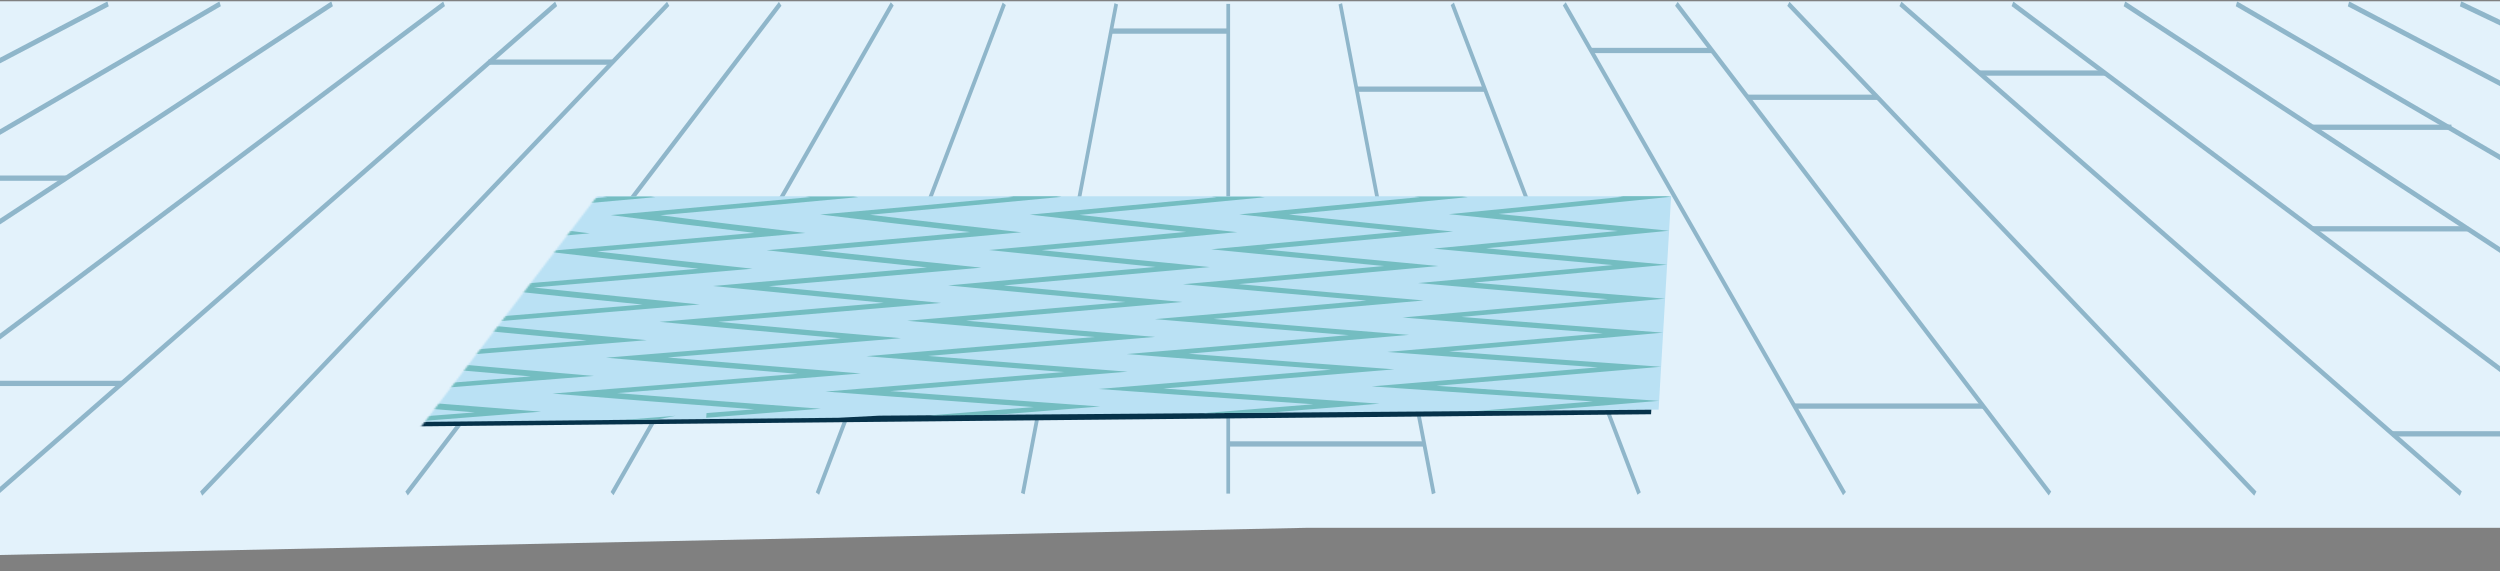 <svg width="1440" height="329" viewBox="0 0 1440 329" fill="none" xmlns="http://www.w3.org/2000/svg">
<rect x="0" y="0" width="1440" height="329" fill="#808080" stroke="none"/>
<path d="M1948 0.743L1934.5 304H753.5L-424 328.5L-463 0.743H-149.969H65.563H81.701H245.904H515.199H522.982H547.715H1310.96H1320.65H1552.8H1948Z" fill="#E3F2FB"/>
<path d="M2008.71 285.743L1416.9 3.654L1417.62 0.743L2009.37 282.899L2008.71 285.743Z" fill="#8FB6CA"/>
<path d="M1890.34 285.743L1352.34 3.654L1353.11 0.811L1891.1 282.899L1890.34 285.743Z" fill="#8FB6CA"/>
<path d="M1771.97 285.675L1287.79 3.587L1288.6 0.811L1772.78 282.899L1771.97 285.675Z" fill="#8FB6CA"/>
<path d="M1653.59 285.675L1223.23 3.587L1224.14 0.811L1654.5 282.967L1653.59 285.675Z" fill="#8FB6CA"/>
<path d="M1535.22 285.675L1158.67 3.519L1159.67 0.878L1536.23 282.966L1535.22 285.675Z" fill="#8FB6CA"/>
<path d="M1416.85 285.607L1094.07 3.518L1095.21 0.945L1418 283.034L1416.85 285.607Z" fill="#8FB6CA"/>
<path d="M1298.43 285.539L1029.46 3.383L1030.75 1.013L1299.72 283.101L1298.43 285.539Z" fill="#8FB6CA"/>
<path d="M1180.06 285.404L964.854 3.316L966.335 1.081L1181.49 283.169L1180.06 285.404Z" fill="#8FB6CA"/>
<path d="M1061.6 285.269L900.203 3.18L901.874 1.284L1063.27 283.373L1061.6 285.269Z" fill="#8FB6CA"/>
<path d="M943.179 284.997L835.6 2.909L837.462 1.487L945.089 283.575L943.179 284.997Z" fill="#8FB6CA"/>
<path d="M824.76 284.727L770.994 2.57L773.047 1.826L826.861 283.914L824.76 284.727Z" fill="#8FB6CA"/>
<path d="M708.537 2.232H706.388V284.321H708.537V2.232Z" fill="#8FB6CA"/>
<path d="M590.213 284.727L588.112 283.914L641.926 1.826L643.979 2.57L590.213 284.727Z" fill="#8FB6CA"/>
<path d="M471.797 284.997L469.887 283.575L577.514 1.487L579.376 2.909L471.797 284.997Z" fill="#8FB6CA"/>
<path d="M353.377 285.269L351.706 283.373L513.099 1.284L514.77 3.18L353.377 285.269Z" fill="#8FB6CA"/>
<path d="M234.909 285.404L233.477 283.169L448.635 1.081L450.116 3.316L234.909 285.404Z" fill="#8FB6CA"/>
<path d="M116.491 285.539L115.25 283.101L384.223 1.013L385.512 3.383L116.491 285.539Z" fill="#8FB6CA"/>
<path d="M-1.879 285.607L-3.025 283.034L319.761 0.945L320.907 3.518L-1.879 285.607Z" fill="#8FB6CA"/>
<path d="M-120.248 285.675L-121.251 282.966L255.301 0.878L256.304 3.519L-120.248 285.675Z" fill="#8FB6CA"/>
<path d="M-238.619 285.675L-239.526 282.967L190.839 0.811L191.747 3.587L-238.619 285.675Z" fill="#8FB6CA"/>
<path d="M-356.991 285.675L-357.803 282.899L126.377 0.811L127.188 3.587L-356.991 285.675Z" fill="#8FB6CA"/>
<path d="M-475.363 285.743L-476.127 282.899L61.866 0.811L62.63 3.654L-475.363 285.743Z" fill="#8FB6CA"/>
<path d="M38.087 101.092H-45.57V104.139H38.087V101.092Z" fill="#8FB6CA"/>
<path d="M70.175 219.317H-36.02V222.364H70.175V219.317Z" fill="#8FB6CA"/>
<path d="M352.517 34.26H281.37V37.307H352.517V34.26Z" fill="#8FB6CA"/>
<path d="M501.161 203.201H398.022V206.248H501.161V203.201Z" fill="#8FB6CA"/>
<path d="M707.486 16.384H639.969V19.431H707.486V16.384Z" fill="#8FB6CA"/>
<path d="M819.936 254.189H707.486V257.236H819.936V254.189Z" fill="#8FB6CA"/>
<path d="M855.27 49.834H781.354V52.88H855.27V49.834Z" fill="#8FB6CA"/>
<path d="M986.104 27.556H916.438V30.603H986.104V27.556Z" fill="#8FB6CA"/>
<path d="M1142.34 232.385H1033.62V235.432H1142.34V232.385Z" fill="#8FB6CA"/>
<path d="M1081.41 54.506H1006.64V57.553H1081.41V54.506Z" fill="#8FB6CA"/>
<path d="M1212.44 40.557H1140.29V43.603H1212.44V40.557Z" fill="#8FB6CA"/>
<path d="M1489.72 248.365H1377.98V251.412H1489.72V248.365Z" fill="#8FB6CA"/>
<path d="M1421.39 130.275H1332.15V133.322H1421.39V130.275Z" fill="#8FB6CA"/>
<path d="M1412.03 71.772H1332.15V74.82H1412.03V71.772Z" fill="#8FB6CA"/>
<mask id="mask0_533_34282" style="mask-type:alpha" maskUnits="userSpaceOnUse" x="237" y="107" width="733" height="146">
<path d="M970 107H348.5L237 253H962L970 107Z" fill="#C4C4C4"/>
</mask>
<g mask="url(#mask0_533_34282)">
<path d="M-361 251.471L951.011 238.606L956.598 142.522L-87.826 153.221L-361 251.471Z" fill="#06324A"/>
<path d="M20.902 113.068H962.568L955.358 235.965L506.561 239.419L482.925 240.637L406.765 241.382L378.211 241.653L-356.605 248.898L20.902 113.068Z" fill="#BAE1F4"/>
<path d="M583.724 113.406C582.578 113.271 582.006 113.203 580.812 113.068H608.554C609.748 113.203 610.321 113.271 611.467 113.406C568.54 117.469 546.432 119.568 501.118 123.699C529.959 127.22 559.038 130.537 588.356 133.788C549.44 137.376 510.668 140.83 471.991 144.283C502.837 147.669 533.922 150.987 565.245 154.169C524.372 157.825 483.546 161.346 442.864 164.867C475.811 168.185 508.901 171.368 542.087 174.483C499.208 178.207 456.424 181.795 413.736 185.384C448.689 188.634 483.785 191.749 518.976 194.796C474.14 198.52 429.351 202.244 384.609 205.901C421.52 209.083 458.573 212.131 495.866 215.11C449.023 218.902 402.229 222.693 355.53 226.418C394.446 229.532 433.505 232.512 472.755 235.423C446.206 237.523 431.356 238.741 406.765 240.637L406.956 237.929C415.169 237.252 423.907 236.575 434.555 235.762C395.592 232.85 356.819 229.803 318.19 226.689C365.175 222.964 412.256 219.173 459.385 215.313C422.427 212.334 385.612 209.219 349.036 206.036C394.064 202.38 439.139 198.656 484.262 194.864C449.358 191.749 414.548 188.634 379.882 185.384C422.904 181.795 465.927 178.139 509.092 174.415C476.193 171.232 443.389 168.05 410.728 164.732C451.697 161.211 492.762 157.622 533.97 154.034C502.932 150.851 472.134 147.601 441.574 144.148C480.538 140.694 519.645 137.173 558.799 133.652C529.768 130.402 500.975 127.084 472.421 123.563C518.164 119.568 540.416 117.537 583.724 113.406ZM834.552 123.36C866.783 126.746 899.3 129.928 931.913 133.043C890.61 137.038 869.362 139.069 825.671 143.2C860.003 146.45 894.43 149.632 929.001 152.679C885.31 156.81 862.868 158.841 816.789 163.039C853.031 166.222 889.512 169.336 926.136 172.316C886.599 175.905 847.206 179.426 807.908 182.879C846.155 185.994 884.641 189.041 923.271 191.952C881.776 195.609 840.33 199.197 799.027 202.718C839.279 205.765 879.771 208.745 920.358 211.589C876.858 215.313 833.502 218.969 790.145 222.558C832.404 225.538 874.853 228.449 917.493 231.225C891.04 233.46 877.097 234.611 851.026 236.71L888.509 236.439C915.153 234.272 929.001 233.121 955.693 230.887C912.814 228.11 870.078 225.199 827.485 222.22C870.555 218.631 913.625 214.974 956.839 211.25C915.917 208.406 875.187 205.427 834.648 202.38C875.665 198.859 916.777 195.27 957.984 191.614C919.069 188.702 880.344 185.655 841.762 182.54C880.774 179.087 919.881 175.566 959.131 172.045C922.22 169.066 885.453 165.951 848.925 162.768C894.669 158.57 916.92 156.539 960.277 152.476C925.42 149.361 890.658 146.247 856.039 142.997C899.396 138.934 920.453 136.902 961.422 132.907C928.571 129.725 895.815 126.542 863.202 123.225C904.171 119.23 924.035 117.266 962.568 113.339C961.231 113.203 960.563 113.135 959.274 113H931.531C932.82 113.135 933.489 113.203 934.826 113.339C895.863 117.334 875.808 119.365 834.552 123.36ZM389.193 239.486C380.312 240.163 370.905 240.908 359.207 241.856C366.799 241.788 372.529 241.721 378.259 241.653L389.193 239.486ZM713.842 123.495C744.831 126.881 776.059 130.199 807.526 133.314C764.743 137.376 742.778 139.408 697.607 143.606C730.697 146.924 763.931 150.106 797.308 153.221C758.583 156.81 719.954 160.263 681.42 163.716C716.516 166.899 751.755 170.081 787.089 173.128C746.359 176.785 705.724 180.306 665.185 183.827C702.239 187.009 739.483 190.056 776.871 193.036C734.135 196.76 691.495 200.349 648.998 203.937C688.057 207.052 727.307 210.031 766.7 212.943C722.007 216.667 677.409 220.391 632.811 224.048C673.875 227.095 715.083 230.006 756.482 232.85C730.984 234.949 716.802 236.101 693.118 237.997L730.554 237.726C754.811 235.762 768.945 234.611 794.634 232.512C752.948 229.668 711.454 226.756 670.103 223.777C714.367 220.121 758.726 216.464 803.133 212.74C763.453 209.828 723.917 206.849 684.571 203.734C726.83 200.146 769.135 196.557 811.585 192.9C773.91 189.921 736.38 186.874 699.039 183.691C739.292 180.238 779.64 176.649 820.084 173.061C784.463 170.014 748.938 166.899 713.508 163.649C751.755 160.263 790.098 156.742 828.536 153.221C794.873 150.106 761.352 146.924 727.976 143.606C772.765 139.476 794.586 137.444 836.987 133.381C805.33 130.199 773.719 126.949 742.444 123.563C784.845 119.501 805.473 117.469 845.487 113.542C844.198 113.406 843.577 113.339 842.288 113.203H814.545C815.787 113.339 816.455 113.406 817.697 113.542C777.396 117.401 756.625 119.433 713.842 123.495ZM593.179 123.631C622.927 127.084 652.961 130.402 683.234 133.585C639.018 137.715 616.29 139.814 569.638 144.012C601.44 147.398 633.527 150.58 665.662 153.763C625.696 157.352 585.825 160.873 546.098 164.394C580 167.644 613.998 170.826 648.139 173.941C606.167 177.597 564.338 181.186 522.557 184.775C558.37 188.025 594.373 191.072 630.567 194.119C586.637 197.843 542.803 201.5 499.017 205.156C536.835 208.271 574.843 211.318 613.043 214.297C567.155 218.089 521.268 221.813 475.477 225.538C515.3 228.585 555.314 231.564 595.519 234.475C571.166 236.439 556.889 237.59 535.45 239.283L572.885 239.012C594.85 237.252 609.127 236.101 633.718 234.137C593.274 231.293 552.974 228.314 512.817 225.267C558.322 221.543 603.875 217.818 649.523 214.094C611.037 211.183 572.742 208.136 534.638 205.021C578.138 201.364 621.685 197.775 665.328 194.051C628.848 191.072 592.558 187.957 556.412 184.707C597.858 181.186 639.448 177.597 681.086 173.941C646.658 170.826 612.374 167.644 578.185 164.394C617.627 160.94 657.211 157.419 696.891 153.83C664.469 150.648 632.047 147.466 600.007 144.08C646.276 139.882 668.814 137.851 712.696 133.72C682.136 130.538 651.863 127.22 621.781 123.766C665.662 119.636 687.006 117.605 728.501 113.61C727.259 113.474 726.686 113.406 725.445 113.271H697.702C698.896 113.406 699.517 113.474 700.711 113.61C658.93 117.469 637.395 119.5 593.179 123.631ZM-10.231 124.308C17.273 128.574 31.598 130.741 61.489 134.939C17.416 138.663 -26.465 142.319 -70.395 145.976C-40.504 150.174 -24.985 152.273 7.341 156.403C-38.689 160.195 -84.624 163.919 -130.512 167.644C-102.865 171.165 -74.979 174.55 -46.807 177.8C-94.843 181.66 -142.783 185.452 -190.676 189.244C-161.023 192.697 -131.085 196.015 -100.955 199.197C-150.996 203.125 -200.942 206.984 -250.792 210.844C-219.135 214.23 -187.142 217.412 -155.103 220.595C-207.102 224.59 -259.053 228.517 -310.957 232.444C-277.198 235.694 -243.296 238.877 -209.25 241.992C-242.102 244.497 -258.719 245.716 -292.191 248.221L-286.843 248.153C-286.748 248.153 -286.7 248.153 -286.604 248.153L-278.678 248.086C-277.58 248.086 -276.529 248.086 -275.431 248.086L-254.374 247.882C-254.087 247.882 -253.848 247.882 -253.514 247.882C-220.185 245.377 -203.711 244.158 -171.003 241.653C-205.335 238.538 -239.524 235.356 -273.569 232.106C-221.999 228.178 -170.335 224.251 -118.574 220.256C-150.901 217.074 -183.179 213.891 -215.171 210.505C-165.56 206.646 -115.9 202.786 -66.193 198.859C-96.609 195.677 -126.835 192.359 -156.774 188.905C-109.168 185.181 -61.514 181.322 -13.764 177.462C-42.223 174.212 -70.395 170.826 -98.328 167.305C-52.728 163.581 -7.032 159.857 38.665 156.065C6.052 151.935 -9.705 149.903 -39.931 145.705C3.664 142.049 47.307 138.46 91.094 134.736C60.868 130.538 46.352 128.439 18.514 124.173C60.104 120.652 101.742 117.063 143.522 113.406C142.567 113.271 142.09 113.203 141.087 113.068H113.345C114.3 113.203 114.777 113.271 115.732 113.474C73.57 117.13 31.598 120.719 -10.231 124.308ZM110.432 124.173C139.368 128.439 154.457 130.47 185.828 134.668C142.997 138.392 100.261 141.981 57.621 145.57C84.504 149.158 111.626 152.544 138.986 155.862C94.197 159.586 49.456 163.31 4.763 166.966C33.651 170.488 62.778 173.806 92.144 177.056C45.35 180.848 -1.397 184.639 -48.048 188.364C-17.154 191.749 13.978 195.067 45.35 198.182C-3.45 202.109 -52.203 205.901 -100.859 209.693C-67.864 213.011 -34.726 216.193 -1.493 219.308C-52.298 223.235 -103.008 227.163 -153.67 231.022C-118.67 234.205 -83.526 237.387 -48.287 240.434C-80.375 242.872 -96.609 244.091 -129.366 246.596L-119.529 246.528C-119.147 246.528 -118.717 246.528 -118.335 246.528L-111.412 246.461C-110.409 246.461 -109.359 246.461 -108.356 246.461L-90.689 246.257C-58.123 243.82 -41.984 242.533 -10.088 240.096C-45.613 237.049 -81.043 233.866 -116.33 230.684C-65.954 226.824 -15.531 222.897 34.988 218.969C1.42 215.855 -31.957 212.604 -65.238 209.354C-16.868 205.562 31.55 201.77 80.111 197.843C48.549 194.661 17.034 191.411 -14.146 188.025C32.266 184.301 78.679 180.509 125.187 176.717C95.534 173.535 66.121 170.149 36.946 166.696C81.353 163.039 125.807 159.315 170.31 155.591C142.615 152.341 115.207 148.887 88.038 145.366C130.391 141.778 172.841 138.189 215.385 134.465C183.68 130.334 168.448 128.235 139.13 124.037C179.478 120.516 219.922 116.995 260.461 113.339C259.458 113.203 258.933 113.135 257.93 113H230.188C231.19 113.135 231.716 113.203 232.718 113.339C191.797 117.063 151.067 120.652 110.432 124.173ZM351.805 123.902C379.118 127.423 406.717 130.876 434.507 134.126C394.111 137.715 353.811 141.304 313.606 144.757C342.924 148.21 372.529 151.596 402.324 154.778C359.923 158.435 317.617 162.091 275.406 165.612C306.73 168.998 338.388 172.248 370.094 175.431C325.734 179.155 281.423 182.811 237.207 186.468C270.631 189.718 304.199 192.968 337.91 196.083C291.546 199.875 245.276 203.666 199.007 207.391C234.39 210.641 269.963 213.756 305.727 216.803C257.357 220.662 209.082 224.522 160.855 228.314C198.243 231.496 235.822 234.543 273.544 237.523C242.937 239.892 227.514 241.111 196.286 243.549C206.981 243.413 214.001 243.346 222.405 243.278L226.463 243.21C228.803 243.21 231.334 243.143 234.055 243.143H234.915C265.952 240.705 281.327 239.554 311.744 237.116C273.687 234.137 235.822 231.09 198.148 227.975C246.088 224.183 294.076 220.391 342.16 216.532C306.109 213.485 270.249 210.37 234.581 207.187C280.516 203.463 326.546 199.739 372.576 195.947C338.579 192.832 304.725 189.65 271.013 186.4C314.943 182.744 358.92 179.087 403.041 175.363C371.048 172.18 339.104 168.998 307.446 165.612C349.37 162.091 391.342 158.435 433.457 154.778C403.375 151.596 373.484 148.278 343.879 144.825C383.797 141.371 423.812 137.783 463.921 134.194C435.797 130.944 407.911 127.558 380.36 123.97C427.154 119.771 449.978 117.672 494.385 113.542C493.239 113.406 492.714 113.339 491.568 113.203H463.826C464.924 113.339 465.497 113.406 466.595 113.542C421.949 117.605 398.934 119.636 351.805 123.902ZM231.095 124.037C261.511 128.235 277.316 130.267 310.168 134.397C268.53 138.053 227.036 141.642 185.59 145.163C213.666 148.684 242.029 152.07 270.631 155.32C227.036 159.044 183.536 162.701 140.084 166.29C170.167 169.743 200.535 173.061 231.143 176.243C185.59 180.035 140.037 183.759 94.579 187.416C126.715 190.801 159.136 193.984 191.606 197.166C144 201.026 96.489 204.818 49.074 208.542C83.31 211.792 117.642 214.974 152.117 218.089C102.506 222.017 53.037 225.876 3.569 229.668C39.715 232.85 76.1 235.965 112.629 238.944C81.257 241.382 65.452 242.601 33.46 245.038H36.373C38.378 245.038 40.288 244.971 42.103 244.971H45.206C47.642 244.971 49.981 244.903 52.273 244.903L61.489 244.835C61.728 244.835 62.014 244.835 62.253 244.835L70.418 244.768C71.039 244.768 71.564 244.768 72.185 244.768C103.986 242.33 119.743 241.111 150.924 238.674C114.109 235.694 77.485 232.579 41.004 229.397C90.138 225.605 139.368 221.746 188.693 217.818C153.932 214.704 119.313 211.589 84.791 208.339C131.919 204.615 179.143 200.823 226.463 196.963C193.707 193.781 161.046 190.598 128.529 187.28C173.7 183.624 218.919 179.9 264.233 176.108C233.339 172.925 202.732 169.607 172.315 166.222C215.481 162.633 258.694 158.977 302.003 155.252C273.114 152.002 244.465 148.684 216.102 145.163C257.214 141.642 298.469 138.053 339.773 134.397C306.587 130.334 290.638 128.235 259.84 124.105C298.947 120.652 338.197 117.131 377.542 113.542C376.492 113.406 375.919 113.339 374.868 113.203H347.126C348.177 113.339 348.702 113.406 349.752 113.542C310.025 117.063 270.536 120.584 231.095 124.037Z" fill="#74BDC1"/>
</g>
</svg>
